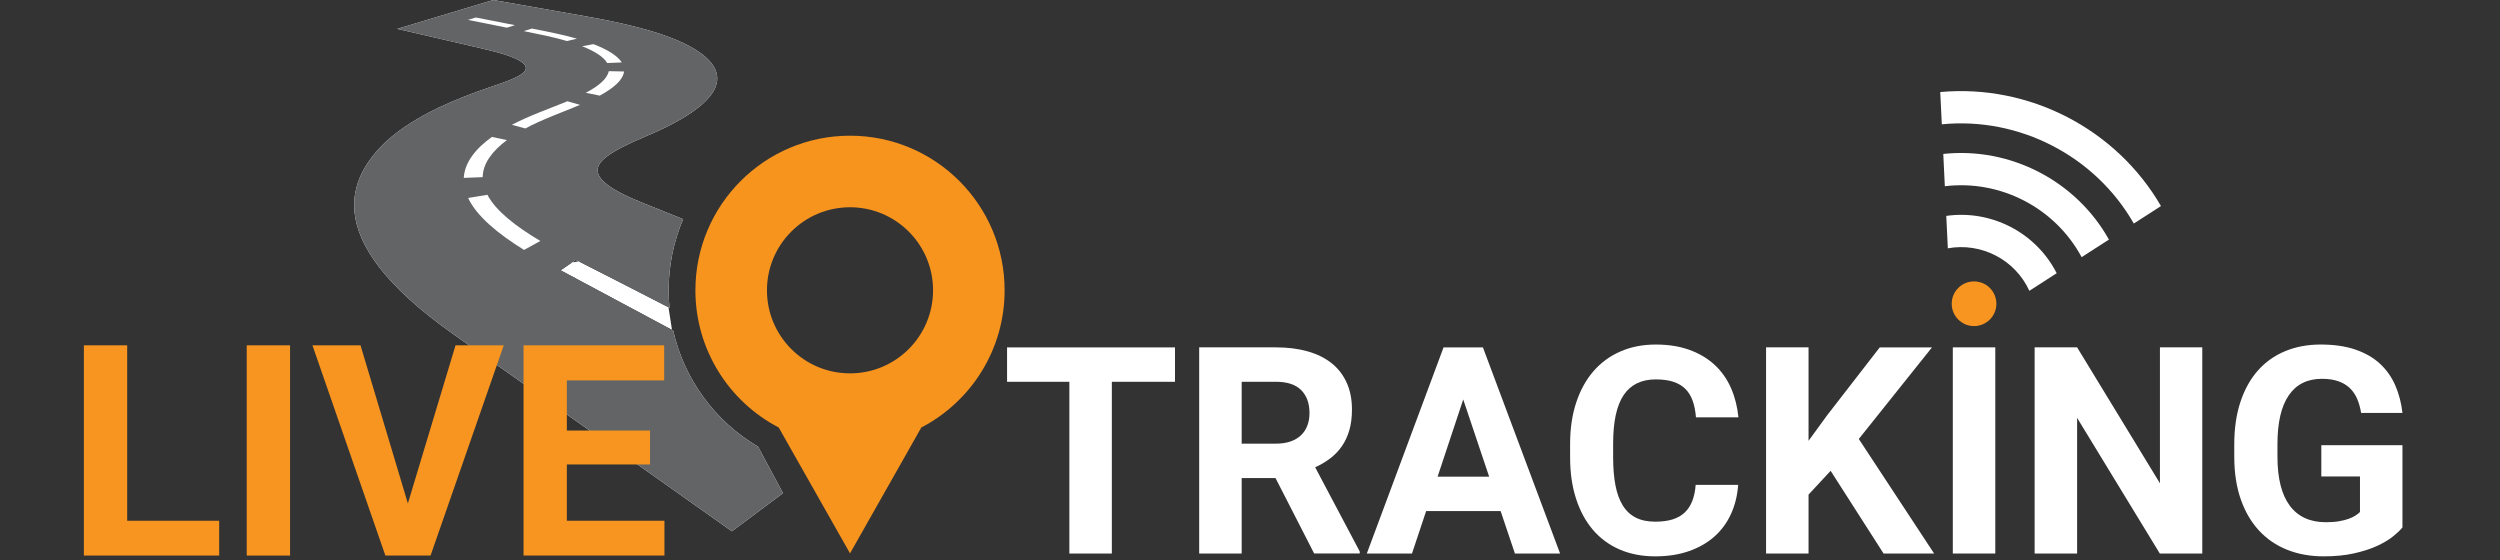 <?xml version="1.0" encoding="utf-8"?>
<!-- Generator: Adobe Illustrator 14.0.0, SVG Export Plug-In . SVG Version: 6.00 Build 43363)  -->
<!DOCTYPE svg PUBLIC "-//W3C//DTD SVG 1.1//EN" "http://www.w3.org/Graphics/SVG/1.1/DTD/svg11.dtd">
<svg version="1.1" id="Layer_1" xmlns="http://www.w3.org/2000/svg" xmlns:xlink="http://www.w3.org/1999/xlink" x="0px" y="0px"
	 width="250px" height="56px" viewBox="0 0 250 56" enable-background="new 0 0 250 56" xml:space="preserve">
<rect x="0" y="0" width="250" height="56" fill="#333333" stroke="none"/>
<g>
	<path fill-rule="evenodd" clip-rule="evenodd" fill="#FFFFFF" d="M205.668,27.321l-2.733,1.761
		c-1.413-3.103-4.799-4.863-8.151-4.25l-0.157-3.242C199.135,20.949,203.603,23.261,205.668,27.321"/>
	<path fill-rule="evenodd" clip-rule="evenodd" fill="#FFFFFF" d="M210.892,23.958l-2.73,1.758
		c-2.647-4.932-8.122-7.768-13.679-7.093l-0.156-3.229C201.013,14.673,207.615,18.08,210.892,23.958"/>
	<path fill-rule="evenodd" clip-rule="evenodd" fill="#FFFFFF" d="M216.097,20.605l-2.717,1.749
		c-3.85-6.755-11.463-10.686-19.198-9.923l-0.157-3.226C202.909,8.389,211.623,12.884,216.097,20.605"/>
	<path fill-rule="evenodd" clip-rule="evenodd" fill="#FFFFFF" d="M35.451,21.207c0.329,3.293,2.952,7.317,9.872,12.201
		c3.911,2.766,8.333,5.887,13.316,9.416c4.313,3.055,9.141,6.477,14.55,10.305l5.112-3.813l-2.499-4.652
		c-4.341-2.557-7.389-6.775-8.486-11.611c-4.119-2.215-7.851-4.212-11.25-6.021c0.512-0.348,1.013-0.694,1.511-1.048
		c2.884,1.464,5.996,3.058,9.372,4.796c-0.055-0.576-0.084-1.16-0.084-1.748c0-2.526,0.517-4.931,1.45-7.116
		c-1.325-0.534-2.605-1.048-3.839-1.542c-7.293-2.872-4.944-4.468-0.854-6.325c0.365-0.165,0.751-0.336,1.155-0.504
		c2.886-1.217,5.086-2.538,6.19-3.886c1.2-1.463,0.912-2.779-0.407-3.952c-1.174-1.034-2.996-1.846-5.161-2.513
		c-2.017-0.622-4.362-1.128-6.796-1.557C55.233,1.042,52.165,0.501,49.323,0c-4.172,1.257-4.06,1.218-9.595,2.887
		c2.558,0.588,5.342,1.233,8.411,1.947c1.778,0.42,4.154,1.021,4.428,1.832c0.275,0.794-1.879,1.475-3.695,2.096
		c-1.434,0.491-3.23,1.158-4.996,1.999c-1.851,0.883-3.73,1.994-5.231,3.36C36.579,16.057,35.173,18.423,35.451,21.207
		 M67.705,36.248l-11.539,1.788l-1.762-11.364l11.539-1.789L67.705,36.248z"/>
	<path fill-rule="evenodd" clip-rule="evenodd" fill="#F7941E" d="M69.541,29.031c0,5.967,3.382,11.143,8.332,13.721l7.129,12.586
		l7.129-12.586c4.95-2.578,8.331-7.754,8.331-13.721c0-8.539-6.921-15.461-15.46-15.461C76.463,13.57,69.541,20.492,69.541,29.031
		 M76.696,29.031c0-4.587,3.719-8.305,8.305-8.305c4.587,0,8.305,3.718,8.305,8.305c0,4.588-3.718,8.305-8.305,8.305
		C80.415,37.336,76.696,33.619,76.696,29.031"/>
</g>
<g>
	<path fill="#FFFFFF" d="M117.498,38.178h-6.314v17.174h-4.248V38.178h-6.229v-3.441h16.792V38.178z"/>
	<path fill="#FFFFFF" d="M127.551,47.805h-3.384v7.547h-4.248V34.736h7.659c1.189,0,2.256,0.135,3.2,0.404
		c0.943,0.27,1.741,0.664,2.393,1.189c0.651,0.523,1.151,1.172,1.5,1.947c0.35,0.773,0.525,1.67,0.525,2.689
		c0,0.754-0.086,1.432-0.256,2.031s-0.415,1.133-0.736,1.6c-0.32,0.469-0.707,0.877-1.16,1.225c-0.453,0.35-0.963,0.652-1.529,0.906
		l4.46,8.424v0.199h-4.56L127.551,47.805z M124.167,44.365h3.425c0.558,0,1.047-0.074,1.466-0.221
		c0.42-0.146,0.77-0.354,1.048-0.623c0.278-0.268,0.488-0.59,0.629-0.963c0.143-0.371,0.214-0.789,0.214-1.252
		c0-0.973-0.276-1.736-0.829-2.293c-0.552-0.557-1.398-0.836-2.541-0.836h-3.412V44.365z"/>
	<path fill="#FFFFFF" d="M150.061,51.104h-7.446l-1.416,4.248h-4.517l7.674-20.615h3.936l7.717,20.615h-4.517L150.061,51.104z
		 M143.761,47.664h5.153l-2.591-7.717L143.761,47.664z"/>
	<path fill="#FFFFFF" d="M173.817,48.484c-0.076,1.049-0.311,2.012-0.707,2.889s-0.944,1.629-1.643,2.258
		c-0.698,0.627-1.546,1.119-2.542,1.471c-0.995,0.355-2.13,0.533-3.404,0.533c-1.321,0-2.509-0.23-3.561-0.688
		c-1.053-0.459-1.945-1.115-2.676-1.975c-0.731-0.859-1.293-1.898-1.685-3.123c-0.393-1.221-0.588-2.592-0.588-4.111v-1.359
		c0-1.52,0.202-2.893,0.608-4.119c0.406-1.229,0.979-2.271,1.721-3.131c0.74-0.857,1.64-1.52,2.696-1.98
		c1.058-0.463,2.238-0.695,3.54-0.695c1.283,0,2.419,0.182,3.404,0.547c0.986,0.361,1.824,0.867,2.514,1.514
		c0.688,0.646,1.227,1.416,1.614,2.309c0.387,0.891,0.631,1.861,0.736,2.91h-4.248c-0.048-0.613-0.153-1.158-0.319-1.629
		c-0.165-0.473-0.403-0.869-0.714-1.189c-0.312-0.322-0.714-0.564-1.204-0.73c-0.49-0.164-1.085-0.246-1.783-0.246
		c-1.435,0-2.504,0.521-3.207,1.564s-1.055,2.658-1.055,4.848v1.389c0,1.066,0.078,2,0.233,2.803
		c0.156,0.803,0.401,1.473,0.736,2.01c0.335,0.539,0.77,0.941,1.303,1.211s1.178,0.402,1.933,0.402c0.67,0,1.249-0.074,1.734-0.225
		c0.485-0.152,0.892-0.381,1.218-0.688c0.325-0.307,0.577-0.691,0.757-1.154c0.18-0.461,0.293-1,0.34-1.613H173.817z"/>
	<path fill="#FFFFFF" d="M183.063,47.082l-2.209,2.379v5.891h-4.247V34.736h4.247v9.346l1.868-2.564l5.253-6.781h5.224l-7.319,9.16
		l7.532,11.455h-5.055L183.063,47.082z"/>
	<path fill="#FFFFFF" d="M199.529,55.352h-4.248V34.736h4.248V55.352z"/>
	<path fill="#FFFFFF" d="M220.228,55.352h-4.247l-8.27-13.564v13.564h-4.247V34.736h4.247l8.283,13.592V34.736h4.233V55.352z"/>
	<path fill="#FFFFFF" d="M240.246,52.746c-0.246,0.293-0.581,0.605-1.004,0.941c-0.426,0.334-0.96,0.646-1.602,0.934
		c-0.642,0.289-1.397,0.529-2.272,0.723c-0.872,0.193-1.875,0.291-3.009,0.291c-1.33,0-2.545-0.221-3.645-0.658
		c-1.101-0.439-2.041-1.084-2.824-1.934s-1.391-1.893-1.819-3.129c-0.431-1.236-0.645-2.652-0.645-4.248v-1.217
		c0-1.594,0.206-3.014,0.615-4.254c0.411-1.24,0.991-2.287,1.743-3.137c0.749-0.85,1.657-1.496,2.724-1.939
		c1.068-0.443,2.252-0.666,3.555-0.666c1.339,0,2.497,0.168,3.476,0.504c0.977,0.336,1.793,0.805,2.449,1.408
		c0.655,0.604,1.168,1.326,1.536,2.166c0.367,0.84,0.608,1.76,0.722,2.76h-4.134c-0.085-0.518-0.218-0.988-0.396-1.408
		c-0.18-0.42-0.425-0.777-0.736-1.076c-0.312-0.297-0.697-0.525-1.154-0.686s-1.003-0.24-1.636-0.24
		c-1.453,0-2.556,0.549-3.312,1.648s-1.133,2.73-1.133,4.893v1.244c0,2.162,0.411,3.795,1.231,4.9
		c0.821,1.104,2.024,1.656,3.609,1.656c0.51,0,0.955-0.033,1.332-0.1s0.699-0.148,0.97-0.248c0.269-0.1,0.493-0.207,0.672-0.326
		c0.18-0.117,0.326-0.232,0.439-0.346v-3.555h-3.866V44.52h8.113V52.746z"/>
</g>
<circle fill-rule="evenodd" clip-rule="evenodd" fill="#F79520" cx="197.405" cy="30.375" r="2.234"/>
<path fill-rule="evenodd" clip-rule="evenodd" fill="#636466" d="M35.451,21.207c0.329,3.293,2.952,7.316,9.872,12.201
	c3.911,2.766,8.333,5.887,13.316,9.416c4.313,3.055,9.141,6.477,14.55,10.305l5.112-3.813l-2.499-4.652
	c-4.341-2.557-7.389-6.775-8.486-11.611c-4.119-2.215-7.851-4.213-11.25-6.021c0.512-0.348,1.013-0.693,1.511-1.048
	c2.884,1.464,5.996,3.058,9.372,4.796c-0.055-0.576-0.084-1.16-0.084-1.748c0-2.525,0.517-4.932,1.45-7.116
	c-1.325-0.534-2.605-1.048-3.839-1.542c-7.293-2.872-4.944-4.469-0.854-6.326c0.365-0.164,0.751-0.336,1.155-0.504
	c2.886-1.217,5.086-2.537,6.19-3.885c1.2-1.463,0.912-2.779-0.407-3.952c-1.174-1.034-2.996-1.846-5.161-2.513
	c-2.017-0.622-4.362-1.128-6.796-1.557C55.233,1.042,52.165,0.501,49.323,0c-4.172,1.257-4.06,1.218-9.595,2.887
	c2.558,0.588,5.342,1.233,8.411,1.947c1.778,0.42,4.154,1.021,4.428,1.832c0.275,0.794-1.879,1.475-3.695,2.096
	c-1.434,0.491-3.23,1.158-4.996,1.999c-1.851,0.883-3.73,1.993-5.231,3.36C36.579,16.057,35.173,18.424,35.451,21.207 M51.495,2.517
	c-0.265,0.086-0.535,0.168-0.807,0.251c-1.351-0.273-2.647-0.532-3.887-0.781c0.26-0.079,0.521-0.159,0.782-0.238
	C48.835,1.993,50.141,2.25,51.495,2.517 M57.696,3.867c-0.332,0.079-0.664,0.158-0.996,0.237c-1.306-0.392-2.878-0.701-4.32-0.992
	c0.27-0.085,0.539-0.173,0.815-0.257C54.717,3.155,56.301,3.465,57.696,3.867 M58.583,9.278c1.335-0.704,2.149-1.421,2.292-2.161
	c0.513,0.013,1.025,0.024,1.531,0.032c-0.109,0.832-0.977,1.624-2.432,2.414C59.511,9.469,59.051,9.375,58.583,9.278 M58.216,4.624
	c0.375-0.07,0.747-0.141,1.127-0.209c1.342,0.513,2.386,1.124,2.835,1.829c-0.485,0.02-0.97,0.039-1.457,0.06
	C60.358,5.666,59.417,5.099,58.216,4.624 M52.537,12.846c-0.456-0.124-0.901-0.246-1.346-0.367c1.722-0.911,3.73-1.602,5.552-2.354
	c0.415,0.123,0.833,0.243,1.259,0.364C56.201,11.242,54.229,11.934,52.537,12.846 M46.813,19.797c0.645-0.1,1.282-0.205,1.926-0.319
	c0.839,1.61,2.847,3.166,5.296,4.619c-0.536,0.302-1.084,0.597-1.629,0.896C49.767,23.363,47.643,21.587,46.813,19.797
	 M46.375,17.787c0.093-1.553,1.192-2.933,2.817-4.094c0.485,0.102,0.985,0.209,1.496,0.316c-1.417,1.063-2.401,2.305-2.42,3.706
	C47.637,17.746,47.008,17.77,46.375,17.787"/>
<g>
	<path fill="#F79520" d="M12.719,52.075h9.198v3.48H8.387V34.532h4.332V52.075z"/>
	<path fill="#F79520" d="M29.005,55.556h-4.332V34.532h4.332V55.556z"/>
	<path fill="#F79520" d="M40.788,50.343l4.765-15.811h4.823l-7.32,21.023h-4.52l-7.292-21.023h4.808L40.788,50.343z"/>
	<path fill="#F79520" d="M65.002,46.446h-8.317v5.629h9.76v3.48H52.353V34.532h14.063v3.51h-9.731v5.01h8.317V46.446z"/>
</g>
</svg>
